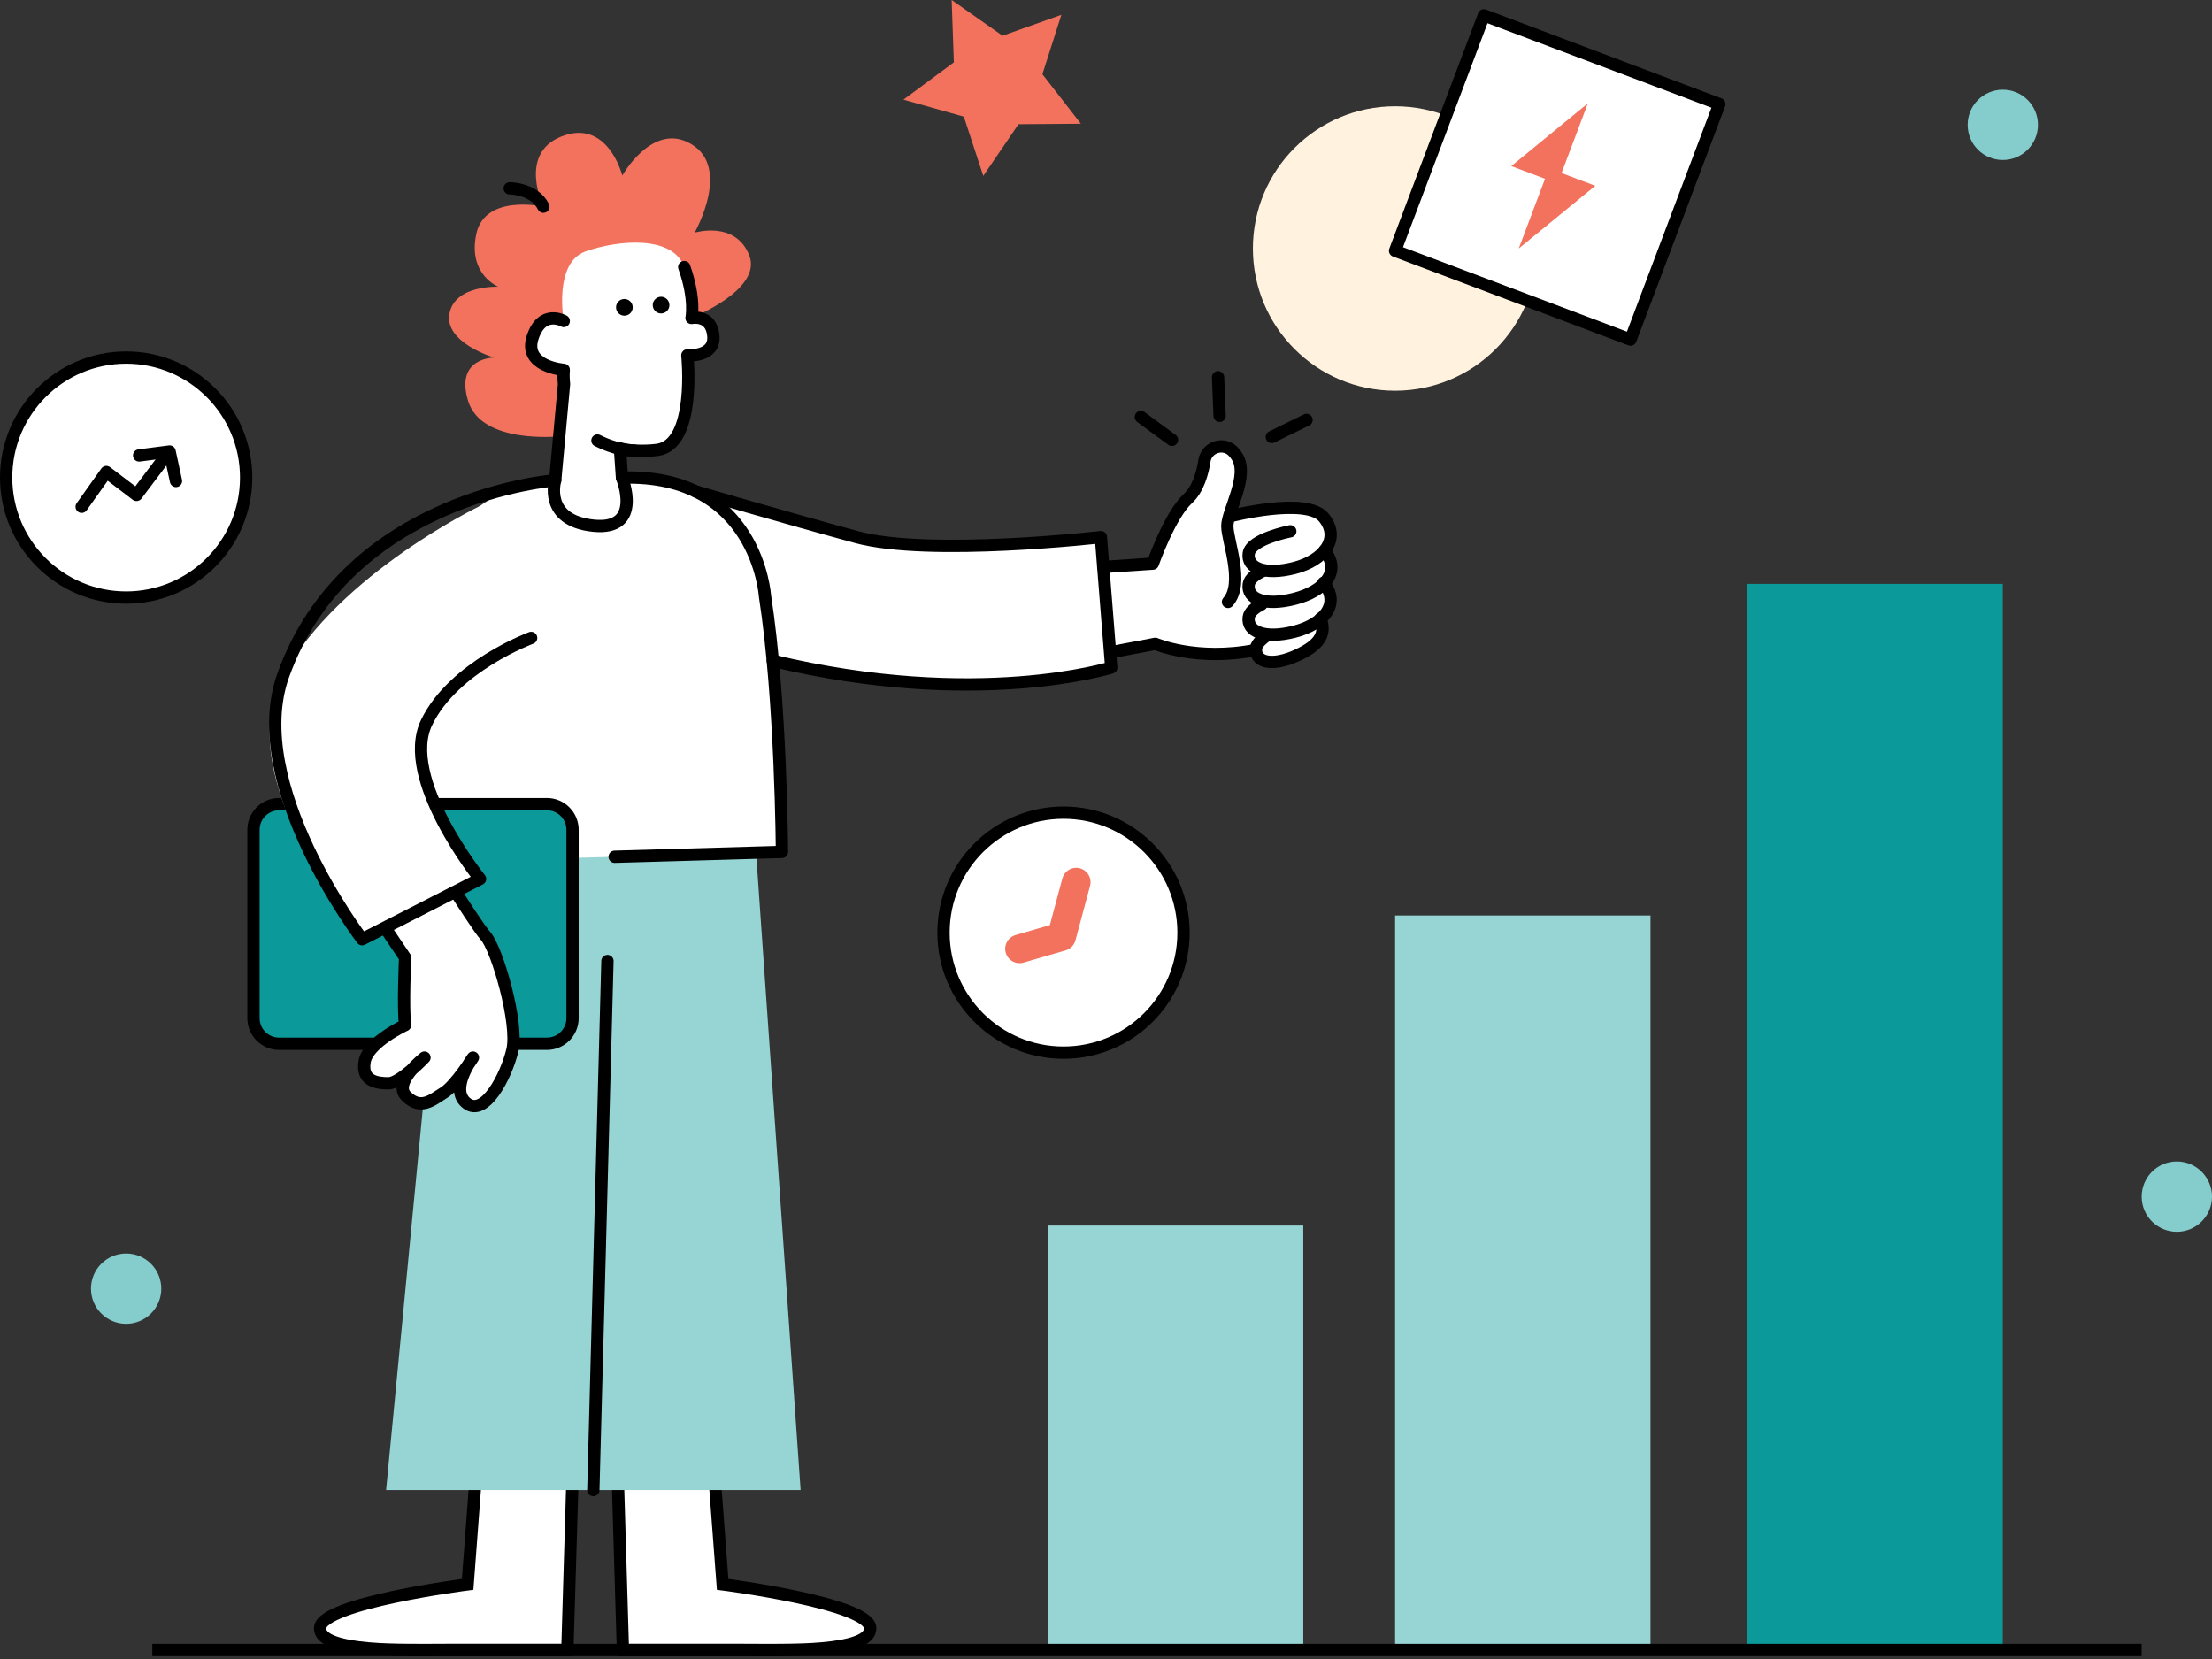 <svg xmlns="http://www.w3.org/2000/svg" width="540" height="405" viewBox="0 0 540 405" fill="none"><rect x="0" y="0" width="540" height="405" fill="#333333" stroke="none"/><g clip-path="url(#clip0_2036_2114)"><path d="M340.58 95.384C359.754 95.384 375.298 79.84 375.298 60.666C375.298 41.491 359.754 25.947 340.58 25.947C321.405 25.947 305.861 41.491 305.861 60.666C305.861 79.84 321.405 95.384 340.58 95.384Z" fill="#FFF2DF"></path><path d="M188.652 161.305C238.569 173.265 271.281 162.964 271.281 162.964L268.748 131.126C268.748 131.126 226.897 135.944 209.145 131.126C191.394 126.308 169.837 119.97 169.837 119.97L154.47 138.735L168.566 160.043L188.652 161.305Z" fill="white"></path><path d="M136.519 106.52C136.519 106.52 117.586 108.556 114.288 97.907C110.99 87.258 120.625 87.298 120.625 87.298C120.625 87.298 108.447 83.702 109.718 76.599C110.99 69.497 121.639 70.003 121.639 70.003C121.639 70.003 114.149 66.984 116.274 57.109C118.4 47.235 132.655 50.444 132.655 50.444C132.655 50.444 126.407 37.58 136.986 33.348C148.4 28.778 151.917 42.854 151.917 42.854C151.917 42.854 158.791 30.556 167.672 34.609C179.225 39.894 169.569 56.801 169.569 56.801C169.569 56.801 179.463 53.762 182.88 62.255C186.298 70.748 168.804 77.603 168.804 77.603L136.509 106.51L136.519 106.52Z" fill="#F2725E"></path><path d="M117.705 339.864L114.159 386.781C114.159 386.781 78.397 391.351 78.139 397.43C77.881 403.51 99.189 402.805 109.083 402.805H138.507L140.533 334.788L117.705 339.864Z" fill="white" stroke="black" stroke-width="3" stroke-miterlimit="10"></path><path d="M172.868 339.864L176.414 386.781C176.414 386.781 212.176 391.351 212.434 397.43C212.692 403.52 191.384 402.805 181.49 402.805C171.596 402.805 152.067 402.805 152.067 402.805L150.04 334.788L172.868 339.864Z" fill="white" stroke="black" stroke-width="3" stroke-miterlimit="10"></path><path d="M109.341 207.05L94.252 363.755H195.447L184.391 205.56L109.341 207.05Z" fill="#97D4D4"></path><path d="M148.292 234.606L144.845 363.755" stroke="black" stroke-width="3" stroke-linecap="round" stroke-linejoin="round"></path><path d="M102.616 210.507L190.877 207.974C190.877 207.974 190.877 172.669 186.735 145.48C184.132 128.364 169.122 115.927 151.828 116.603L135.526 117.248C119.483 117.884 106.083 129.656 103.391 145.48C100.867 160.291 99.497 181.599 102.616 210.507Z" fill="white"></path><path d="M318.159 299.185H255.814V402.834H318.159V299.185Z" fill="#97D4D4"></path><path d="M402.923 223.49H340.579V402.834H402.923V223.49Z" fill="#97D4D4"></path><path d="M488.93 142.54H426.586V402.834H488.93V142.54Z" fill="#0B9999"></path><path d="M174.139 81.924C173.633 76.599 168.815 77.613 168.815 77.613C168.815 77.613 169.828 73.043 167.037 65.185C164.245 57.328 150.805 58.589 142.937 61.381C135.08 64.172 137.613 78.377 137.613 78.377C137.613 78.377 132.288 75.338 130.004 82.44C127.719 89.543 137.613 90.298 137.613 90.298C137.524 91.48 137.553 92.642 137.682 93.775L135.527 117.258C135.527 117.258 132.537 127.073 144.845 128.344C157.143 129.616 151.828 116.623 151.828 116.623L151.331 109.48C152.494 109.768 153.696 109.957 154.927 110.017C156.845 110.106 158.722 110.066 160.441 109.838C170.076 108.566 167.792 86.762 167.792 86.762C167.792 86.762 174.636 87.268 174.129 81.944L174.139 81.924Z" fill="white"></path><path d="M137.623 78.368C137.623 78.368 132.298 75.328 130.013 82.43C127.729 89.533 137.623 90.288 137.623 90.288C137.533 91.47 137.563 92.632 137.692 93.765L135.537 117.248C135.537 117.248 132.547 127.063 144.854 128.334C157.152 129.606 151.838 116.613 151.838 116.613L151.341 109.47C152.503 109.758 153.705 109.947 154.937 110.007C156.854 110.096 158.732 110.056 160.45 109.828C170.086 108.556 167.801 86.752 167.801 86.752C167.801 86.752 174.646 87.258 174.139 81.934C173.633 76.609 168.815 77.623 168.815 77.623C168.815 77.623 169.828 73.053 167.037 65.195" stroke="black" stroke-width="3" stroke-linecap="round" stroke-linejoin="round"></path><path d="M145.848 107.543C145.848 107.543 150.586 110.066 154.927 110.007" stroke="black" stroke-width="3" stroke-linecap="round" stroke-linejoin="round"></path><path d="M419.731 25.422L362.255 3.738L340.571 61.215L398.047 82.899L419.731 25.422Z" fill="white" stroke="black" stroke-width="3" stroke-linecap="round" stroke-linejoin="round"></path><path d="M30.795 145.877C46.974 145.877 60.089 132.762 60.089 116.583C60.089 100.404 46.974 87.288 30.795 87.288C14.616 87.288 1.5 100.404 1.5 116.583C1.5 132.762 14.616 145.877 30.795 145.877Z" fill="white" stroke="black" stroke-width="3" stroke-linecap="round" stroke-linejoin="round"></path><path d="M232.321 0L244.748 8.722L259.103 3.616L254.474 18.119L263.871 30.209L248.633 30.328L240.04 42.944L235.292 28.48L220.55 24.328L232.858 15.219L232.321 0Z" fill="#F2725E"></path><path d="M488.93 39.06C493.669 39.06 497.513 35.215 497.513 30.477C497.513 25.738 493.669 21.894 488.93 21.894C484.192 21.894 480.348 25.738 480.348 30.477C480.348 35.215 484.192 39.06 488.93 39.06Z" fill="#85CCCC"></path><path d="M531.417 300.705C536.155 300.705 540 296.861 540 292.123C540 287.384 536.155 283.54 531.417 283.54C526.678 283.54 522.834 287.384 522.834 292.123C522.834 296.861 526.678 300.705 531.417 300.705Z" fill="#85CCCC"></path><path d="M266.205 138.417L281.424 137.593C281.424 137.593 285.695 128.086 289.967 121.738C292.311 118.252 293.414 114.676 293.92 112.162C294.477 109.401 297.556 107.781 300.01 109.162C300.814 109.619 301.52 110.325 301.967 111.427C303.745 115.778 301.232 125.801 301.232 125.801C301.232 125.801 315.854 121.609 320.096 124.917C324.338 128.225 325.152 130.113 324.149 133.222C323.145 136.331 326.573 138.189 323.722 143.096C323.722 143.096 326.881 146.742 322.857 150.666C322.857 150.666 325.897 155.911 317.93 159.378C309.963 162.844 305.523 159.378 305.523 159.378C305.523 159.378 290.255 160.649 282.04 157.182L267.606 159.666L266.215 138.437L266.205 138.417Z" fill="white"></path><path d="M30.795 323.176C35.533 323.176 39.377 319.331 39.377 314.593C39.377 309.854 35.533 306.01 30.795 306.01C26.056 306.01 22.212 309.854 22.212 314.593C22.212 319.331 26.056 323.176 30.795 323.176Z" fill="#85CCCC"></path><path d="M133.51 196.311H68.136C64.68 196.311 61.878 199.113 61.878 202.57V248.553C61.878 252.009 64.68 254.811 68.136 254.811H133.51C136.967 254.811 139.769 252.009 139.769 248.553V202.57C139.769 199.113 136.967 196.311 133.51 196.311Z" fill="#0B9999" stroke="black" stroke-width="3" stroke-linecap="round" stroke-linejoin="round"></path><path d="M152.424 77.066C153.547 77.066 154.461 76.152 154.461 75.03C154.461 73.907 153.547 72.993 152.424 72.993C151.302 72.993 150.388 73.907 150.388 75.03C150.388 76.152 151.302 77.066 152.424 77.066Z" fill="black"></path><path d="M83.682 211.192L98.9 233.762C98.9 233.762 98.324 246.318 98.9 250.252C98.9 250.252 89.771 254.483 89.006 259.212C88.241 263.94 91.967 264.457 94.837 264.457C97.708 264.457 103.629 258.179 103.629 258.179C103.629 258.179 95.682 264.288 99.228 267.675C102.775 271.063 105.486 268.56 108.357 266.762C111.228 264.974 115.46 258.179 115.46 258.179C115.46 258.179 109.539 265.947 113.94 269.344C118.341 272.742 123.576 262.768 125.096 256.341C126.616 249.914 121.38 231.656 118.5 228.437C115.619 225.219 101.086 201.556 101.086 201.556L83.672 211.192H83.682Z" fill="white" stroke="black" stroke-width="3" stroke-linecap="round" stroke-linejoin="round"></path><path d="M161.384 76.52C162.507 76.52 163.42 75.606 163.42 74.483C163.42 73.361 162.507 72.447 161.384 72.447C160.262 72.447 159.348 73.361 159.348 74.483C159.348 75.606 160.262 76.52 161.384 76.52Z" fill="black"></path><path d="M117.209 123.507C117.209 123.507 82.838 139.997 69.139 164.861C55.441 189.715 88.411 229.281 88.411 229.281L117.199 214.57C117.199 214.57 96.259 190.093 102.855 176.394C109.451 162.695 129.656 155.732 129.656 155.732" fill="white"></path><path d="M150.05 209.156L190.888 207.973C190.888 207.973 190.719 171.01 186.745 145.48C186.745 145.48 184.818 115.54 151.838 116.603" stroke="black" stroke-width="3" stroke-linecap="round" stroke-linejoin="round"></path><path d="M135.537 117.258C135.537 117.258 84.864 120.983 69.139 164.861C59.563 191.573 88.411 229.281 88.411 229.281L117.199 214.57C117.199 214.57 97.54 190.093 104.136 176.394C110.732 162.695 129.666 155.732 129.666 155.732" stroke="black" stroke-width="3" stroke-linecap="round" stroke-linejoin="round"></path><path d="M188.652 161.305C238.57 173.265 271.282 162.964 271.282 162.964L268.749 131.126C268.749 131.126 226.897 135.944 209.146 131.126C191.394 126.308 169.838 119.97 169.838 119.97" stroke="black" stroke-width="3" stroke-linecap="round" stroke-linejoin="round"></path><path d="M19.938 123.715L25.967 115.232L33.328 120.825L40.48 111.338" stroke="black" stroke-width="3" stroke-linecap="round" stroke-linejoin="round"></path><path d="M33.964 111.189L41.404 110.225L42.964 117.417" stroke="black" stroke-width="3" stroke-linecap="round" stroke-linejoin="round"></path><path d="M322.37 151.003C323.662 154.391 322.629 157.242 316.688 159.973C310.748 162.705 306.695 161.791 306.576 158.672C306.526 157.44 307.738 156.219 309.218 155.185" stroke="black" stroke-width="3" stroke-linecap="round" stroke-linejoin="round"></path><path d="M323.106 142.262C327.338 147.338 323.275 152.354 316.004 154.212C308.732 156.07 304.342 154.212 304.848 150.666C305.027 149.414 306.338 148.371 307.957 147.546" stroke="black" stroke-width="3" stroke-linecap="round" stroke-linejoin="round"></path><path d="M323.335 134.434C327.567 139.51 323.275 144.338 316.004 146.195C308.732 148.053 304.342 146.195 304.848 142.649C305.037 141.318 306.507 140.225 308.275 139.381" stroke="black" stroke-width="3" stroke-linecap="round" stroke-linejoin="round"></path><path d="M300.447 125.99C300.447 125.99 318.914 121.232 323.136 126.308C327.358 131.384 323.275 136.788 316.004 138.656C308.732 140.523 304.341 138.656 304.848 135.109C305.355 131.563 314.99 129.695 314.99 129.695" stroke="black" stroke-width="3" stroke-linecap="round" stroke-linejoin="round"></path><path d="M269.324 138.417L281.424 137.593C281.424 137.593 285.566 125.801 289.967 121.738C292.52 119.384 293.583 115.401 294.039 112.47C294.556 109.113 298.768 107.771 301.082 110.265C301.39 110.593 301.688 110.98 301.977 111.427C305.016 116.166 299.612 124.788 299.612 128.424C299.612 132.06 303.844 142.371 299.781 146.94" stroke="black" stroke-width="3" stroke-linecap="round" stroke-linejoin="round"></path><path d="M271.281 159.209L282.04 157.172C282.04 157.172 292.182 161.553 306.576 158.672" stroke="black" stroke-width="3" stroke-linecap="round" stroke-linejoin="round"></path><path d="M286.112 107.384L278.503 101.801" stroke="black" stroke-width="3" stroke-linecap="round" stroke-linejoin="round"></path><path d="M297.735 101.513L297.357 92.086" stroke="black" stroke-width="3" stroke-linecap="round" stroke-linejoin="round"></path><path d="M310.48 106.669L318.954 102.517" stroke="black" stroke-width="3" stroke-linecap="round" stroke-linejoin="round"></path><path d="M389.444 45.358L381.209 42.248L387.626 25.232L368.94 40.55L377.176 43.649L370.758 60.666L389.444 45.358Z" fill="#F2725E"></path><path d="M259.629 256.977C275.808 256.977 288.923 243.861 288.923 227.682C288.923 211.503 275.808 198.387 259.629 198.387C243.45 198.387 230.334 211.503 230.334 227.682C230.334 243.861 243.45 256.977 259.629 256.977Z" fill="white" stroke="black" stroke-width="3" stroke-linecap="round" stroke-linejoin="round"></path><path d="M262.728 215.354L259.162 228.646L248.891 231.626" stroke="#F2725E" stroke-width="7" stroke-linecap="round" stroke-linejoin="round"></path><path d="M124.431 45.974C124.431 45.974 130.401 45.974 132.656 50.454" stroke="black" stroke-width="3" stroke-linecap="round" stroke-linejoin="round"></path><path d="M37.182 402.805H522.824" stroke="black" stroke-width="3" stroke-miterlimit="10"></path></g><defs><clipPath id="clip0_2036_2114"><rect width="540" height="404.325" fill="white"></rect></clipPath></defs></svg>